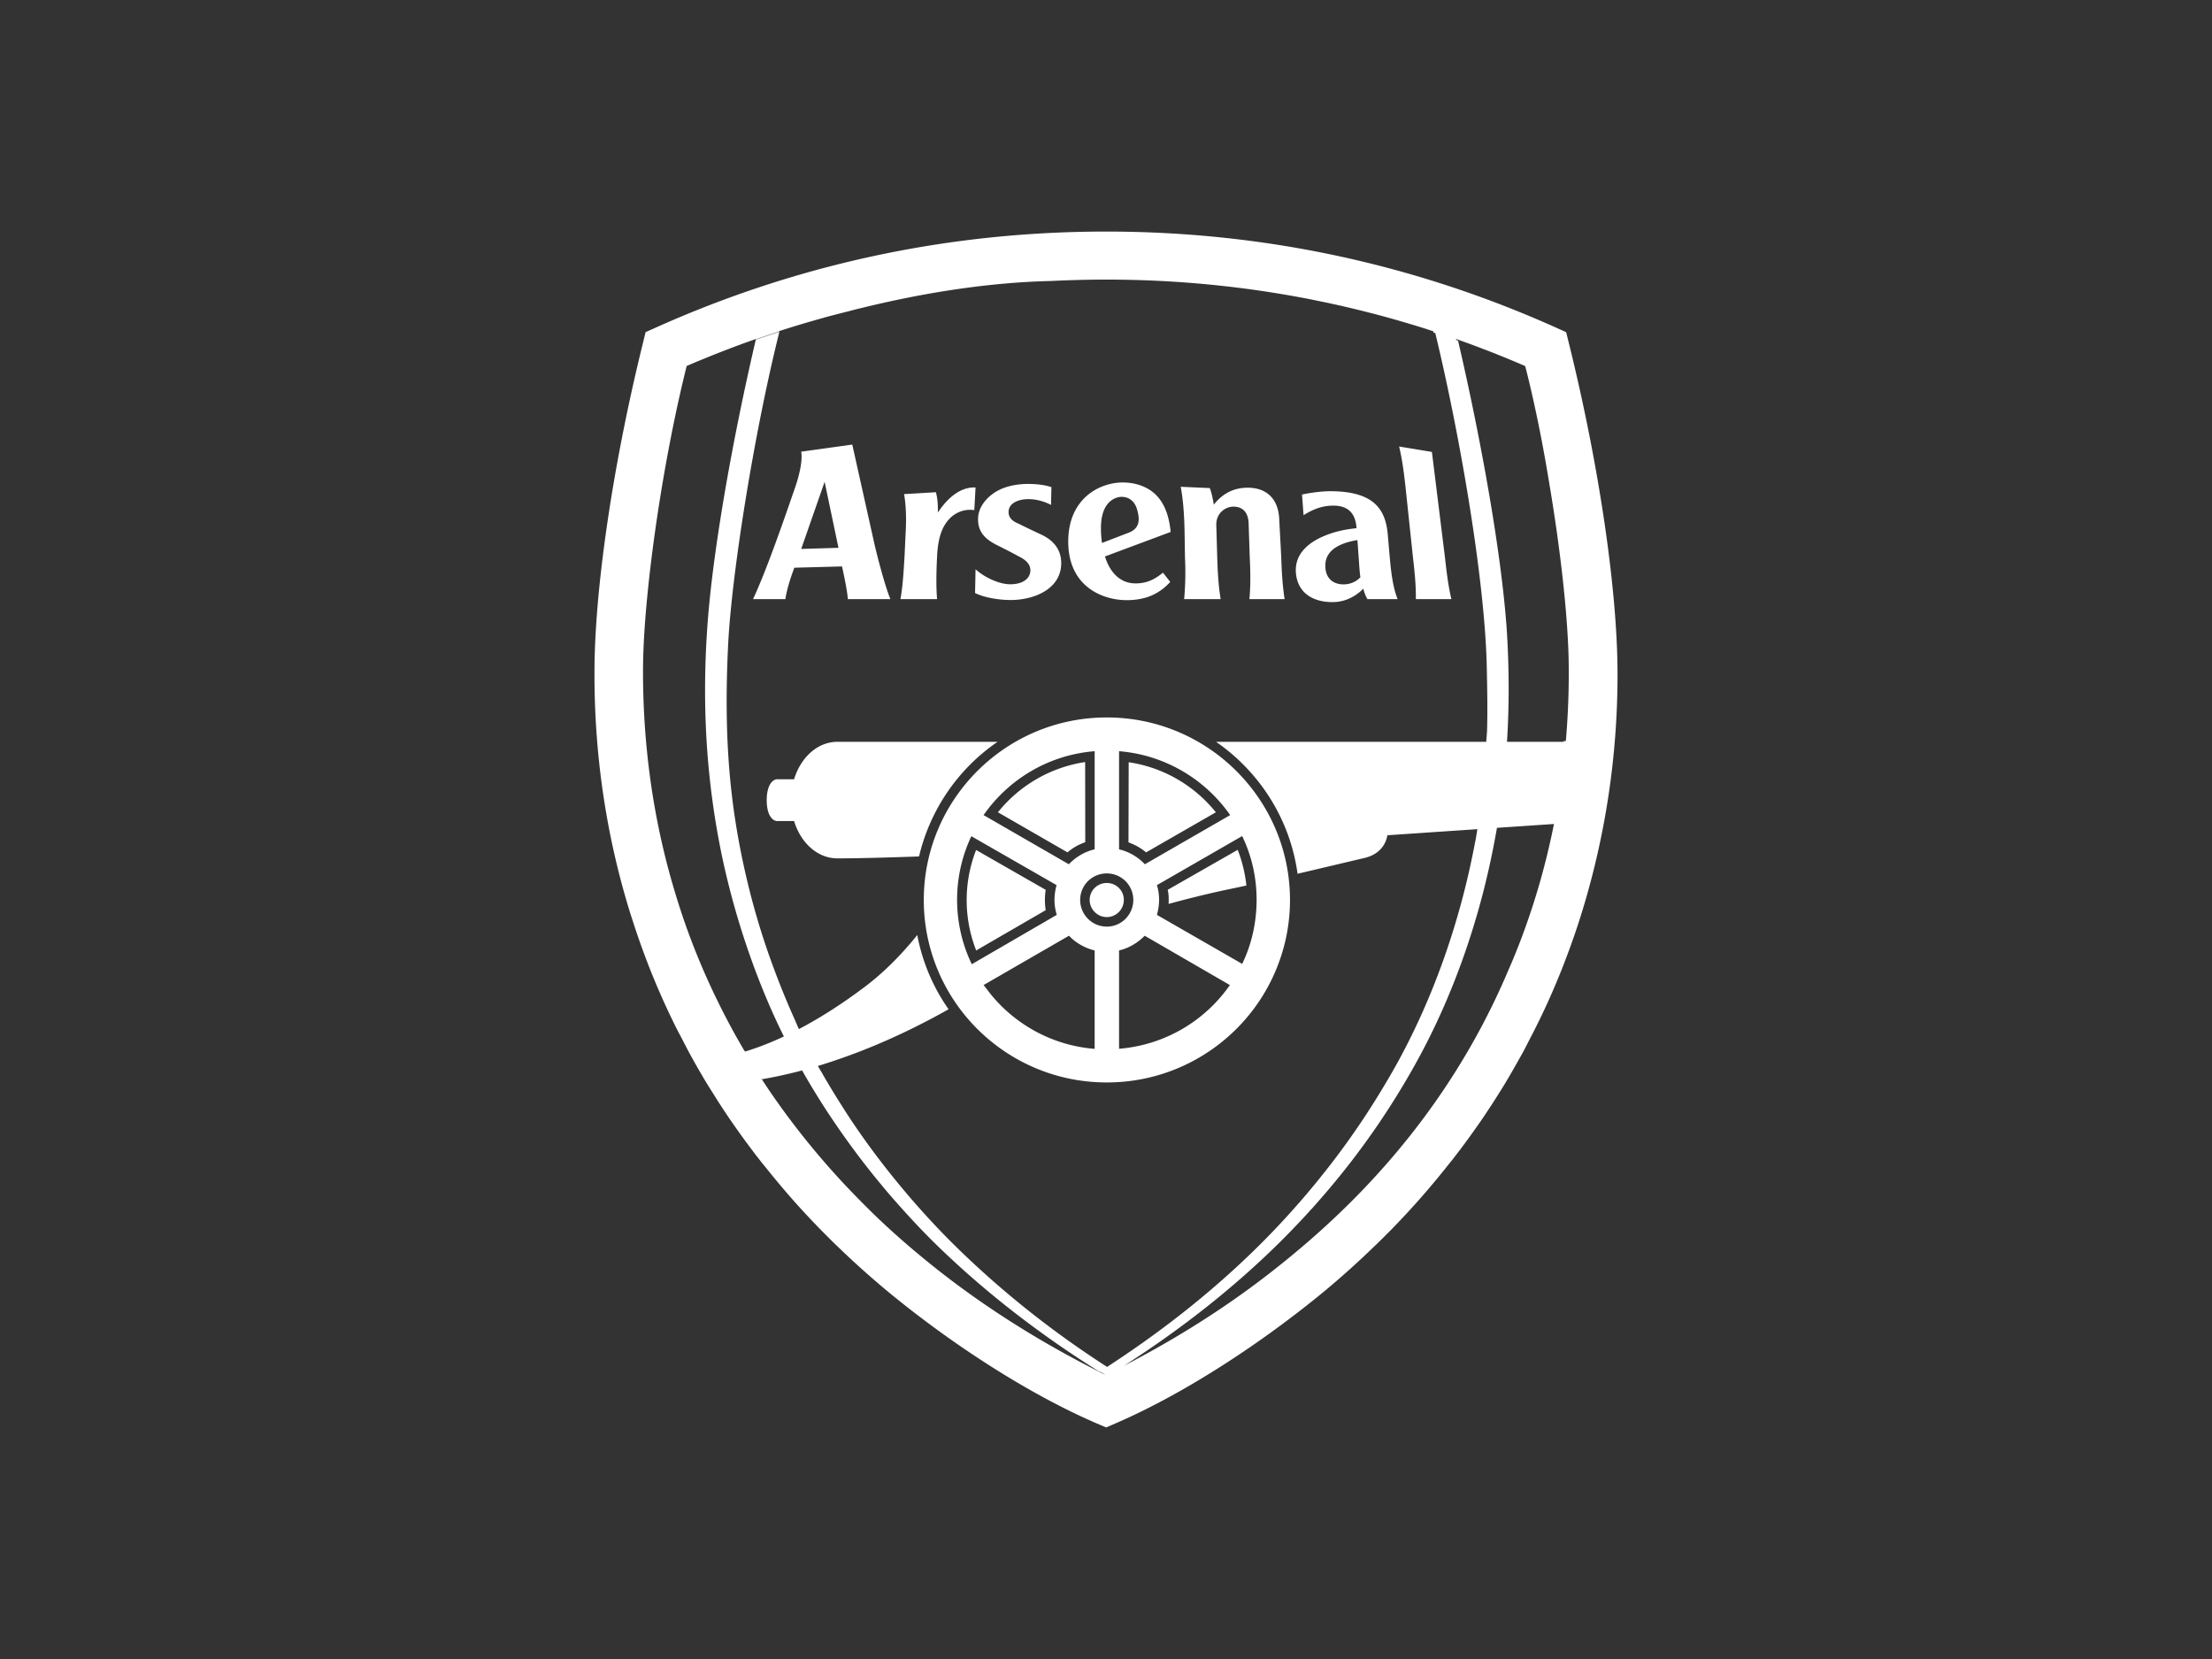 <svg width="640" height="480" xmlns="http://www.w3.org/2000/svg"><rect width="100%" height="100%" fill="#333333" stroke="none"/><path d="M320.032 67c46.966-.005 90.506 10.013 130.039 27.726l3.061 1.377.811 3.254c9.027 36.515 13.908 71.714 14.048 94.424 0 .448.009.92.009 1.416 0 23.418-3.474 46.329-10.113 68.098a217.132 217.132 0 0 1-4.986 14.48c-.286.747-.564 1.499-.858 2.242a324.146 324.146 0 0 1-1.9 4.645c-.011.018-.023.035-.025.056-.771 1.83-1.56 3.645-2.381 5.446a214.39 214.39 0 0 1-5.084 10.387c-.702 1.37-1.394 2.743-2.128 4.105-.164.285-.333.583-.49.877-.231.388-.447.793-.676 1.184a230.047 230.047 0 0 1-3.89 6.744.255.255 0 0 0-.05.082 240.024 240.024 0 0 1-3.68 5.848c-.015.027-.035.063-.047.08-.547.833-1.096 1.668-1.647 2.49-.036.055-.073.105-.103.158-.365.547-.739 1.11-1.113 1.655-.303.447-.619.899-.928 1.342a.392.392 0 0 0-.05.066 263.113 263.113 0 0 1-2.93 4.123l-.028.041c-.016.015-.025.03-.038.04-.357.494-.708.983-1.068 1.467-.046.05-.084.115-.125.167-.172.225-.336.454-.517.673-.012.027-.026.059-.046.08a78.048 78.048 0 0 1-1.297 1.71c-.01.024-.015.038-.033.047-.04.062-.096.117-.14.181-.51.674-1.03 1.347-1.559 2.018-.035.037-.068.087-.11.135-.305.378-.612.751-.916 1.135a242.456 242.456 0 0 1-7.717 9.279c-.02.027-.047.046-.064.075a251.221 251.221 0 0 1-9.108 9.807.188.188 0 0 0-.056.05c-.32.316-.64.632-.963.958-.847.852-1.698 1.709-2.57 2.557-.018.022-.039.033-.05.05-.184.187-.383.356-.573.531a251.188 251.188 0 0 1-14.885 13.389c-16.857 13.902-39.217 29.012-60.292 38.132L320.032 413l-2.74-1.173c-21.13-9.12-43.547-24.22-60.391-38.135a252.347 252.347 0 0 1-14.855-13.339c-.134-.129-.28-.263-.423-.394-.033-.023-.06-.056-.09-.088-.916-.898-1.817-1.805-2.72-2.703-.255-.262-.521-.513-.773-.772-.032-.023-.069-.07-.093-.099a252.225 252.225 0 0 1-6.586-6.963c-.03-.032-.055-.064-.086-.091-3.297-3.636-6.44-7.365-9.476-11.153-.505-.632-1.03-1.247-1.53-1.88a1.566 1.566 0 0 1-.123-.163c-.37-.455-.727-.936-1.098-1.405l-.368-.472-.36-.465c-.025-.031-.05-.073-.068-.095-.413-.547-.82-1.088-1.229-1.637l-.077-.098c-.12-.165-.24-.316-.356-.48-.043-.051-.088-.113-.132-.169-.413-.556-.822-1.115-1.228-1.675l-.045-.065c-.009-.01-.012-.014-.012-.02-.02-.02-.032-.041-.05-.058a279.738 279.738 0 0 1-3.074-4.321c0-.012 0-.012-.007-.012-.292-.433-.607-.86-.9-1.303-.435-.628-.862-1.28-1.292-1.925-.01-.018-.022-.03-.033-.046-.493-.744-.987-1.485-1.473-2.234l-.131-.198c-.553-.857-1.084-1.73-1.627-2.59-.702-1.111-1.416-2.216-2.093-3.338-.006 0-.006-.003-.014-.012a223.448 223.448 0 0 1-4.757-8.278c-.807-1.469-1.565-2.968-2.34-4.461-.562-1.093-1.163-2.175-1.715-3.274-.009-.006-.009-.02-.013-.02a191.883 191.883 0 0 1-2.003-4.145c-.007-.013-.015-.017-.024-.031a345.324 345.324 0 0 1-1.438-3.102 249.345 249.345 0 0 1-2.393-5.473s0-.012-.005-.012a221.805 221.805 0 0 1-6.68-18.069c-.33-1.02-.664-2.03-.985-3.053l-.057-.216C175.387 241.505 172 218.58 172 195.165c0-.488.006-.968.006-1.403.089-22.698 4.985-57.89 13.988-94.397l.798-3.262 3.074-1.377C229.411 77.008 273.012 66.995 320.032 67zm-87.963 242.703a128.565 128.565 0 0 1-11.596 2.547l-.186-.283-.043.01c.387.589.761 1.199 1.157 1.787.52.787 1.045 1.569 1.579 2.353a230.35 230.35 0 0 0 5.235 7.308c.02.022.04.047.059.072a277.534 277.534 0 0 0 3.147 4.117c.022.032.043.056.062.082a229.165 229.165 0 0 0 13.746 15.929c.012.009.024.022.04.038 1.642 1.729 3.31 3.45 5.019 5.14.024.029.053.053.079.082 1.216 1.207 2.421 2.411 3.664 3.585.025.034.048.065.082.085a232.488 232.488 0 0 0 12.237 10.83c15.846 13.182 33.907 24.714 53.582 34.455-.35-.214-.696-.432-1.04-.652-.362-.167-.775-.36-1.237-.577-17.73-11.132-33.806-23.71-47.794-37.513-3.03-3.009-5.925-6.101-8.752-9.238-.024-.024-.043-.05-.064-.073a289.658 289.658 0 0 1-3.442-3.89l-.07-.082c-.642-.743-1.274-1.51-1.908-2.264-.013-.011-.02-.023-.032-.038a231.346 231.346 0 0 1-14.341-19.03c-.022-.03-.038-.056-.054-.076a196.281 196.281 0 0 1-2.865-4.334c-.013-.023-.024-.05-.045-.073a215.556 215.556 0 0 1-6.219-10.297zm87.963-228.808c-2.492 0-4.96.038-7.413.09-.445.01-.883.027-1.33.04-2.293.056-4.58.147-6.846.255l-.28.011c-.027 0-.056.007-.082.007-19.226.45-38.232 3.744-54.691 7.784-.16.037-.325.069-.483.11-.419.098-.832.211-1.253.308-.829.205-1.635.432-2.458.644-.007 0-.019 0-.026.008a308.571 308.571 0 0 0-6.835 1.766l-.005.022a312.149 312.149 0 0 0-12.811 3.83l-.088.024c-.007.04-.021.091-.03.13a340.199 340.199 0 0 0-6.805 2.287c.003-.04.012-.07.02-.11-1.111.392-2.215.797-3.326 1.192-1.616.59-3.227 1.185-4.832 1.815-.633.243-1.282.484-1.917.735-.354.142-.713.276-1.075.422-.956.378-1.925.764-2.881 1.152-.147.065-.297.137-.449.193-3.517 1.416-5.46 2.293-5.46 2.293-7.374 29.511-12.526 67.026-12.628 87.468-.016 2.865.025 5.703.117 8.525.644 19.822 3.812 39.04 9.427 57.25a198.222 198.222 0 0 0 5.81 16.513 203.13 203.13 0 0 0 6.711 14.952c.012.04.034.075.046.101a171.75 171.75 0 0 0 1.8 3.546l.007.015a219.96 219.96 0 0 0 2.543 4.755l.006.009c.703 1.274 1.433 2.528 2.16 3.79.136.227.258.446.392.67.1.173.182.337.289.503.019-.007.044-.02.073-.024l.162.275a84.237 84.237 0 0 0 7.95-2.914 85.876 85.876 0 0 0 3.265-1.456c-.447-.899-.893-1.8-1.327-2.708l-.01-.015c-3.257-6.84-6.122-13.895-8.636-21.087a229.677 229.677 0 0 1-7.887-28.114c-4.463-21.343-5.878-42.883-4.357-65.646 1.257-19.367 5.996-47.653 12.047-75.057l.5-2.25a791.071 791.071 0 0 1 1.533-6.715c2.14-.738 4.417-1.507 6.827-2.289-2.293 9.193-4.46 19.275-6.397 29.412l-.384 2.027c-4.32 22.985-7.415 45.967-8.049 59.242-1.398 28.502.683 49.151 6.404 71.764a217.597 217.597 0 0 0 5.35 17.687 241.74 241.74 0 0 0 7.594 19.02c.374.882.749 1.756 1.13 2.596 6.703-3.517 12.97-7.662 18.557-11.844 3.81-2.812 7.329-6.04 10.508-9.408a98.31 98.31 0 0 0 5.189-5.967 53.44 53.44 0 0 0 1.486 6.026 54.834 54.834 0 0 0 7.567 15.456c-8.499 4.806-17.33 9.008-26.132 12.393-.018.003-.037.014-.057.014a164.84 164.84 0 0 1-6.467 2.338l-.046.018a165.422 165.422 0 0 1-5.12 1.645c.47.817.941 1.588 1.394 2.326l-.025.01a228.07 228.07 0 0 0 4.718 7.836c.014.021.028.05.05.067l.109.181.029.056.025.026c.87 1.38 1.744 2.763 2.645 4.137.013.02.032.04.04.065 4.583 6.942 9.592 13.653 15.005 20.169.006.009.019.023.026.037.274.327.552.654.829.975l.057.076a242.34 242.34 0 0 0 3.436 4.015c.022.026.042.05.063.067a240.034 240.034 0 0 0 9.892 10.584c13.38 13.352 28.511 25.57 45.399 36.448.47-.301.933-.62 1.405-.93 16.216-10.649 31.05-22.581 43.91-35.556a230.044 230.044 0 0 0 9.943-10.677c.01-.009.015-.009.024-.02a175.002 175.002 0 0 0 3.487-4.077c.009-.006.015-.018.024-.026a223.611 223.611 0 0 0 5.102-6.318l.038-.037a230.264 230.264 0 0 0 10.688-14.873c.002-.006.002-.006.009-.012.967-1.482 1.919-2.962 2.846-4.447.01-.012.01-.015.018-.015 2.235-3.595 4.4-7.216 6.438-10.899 5.185-9.424 9.615-19.38 13.27-29.614a223.836 223.836 0 0 0 8.544-30.652c.25-1.2.489-2.375.702-3.572.041-.174.085-.358.123-.537.181-.97.372-2.104.548-3.33l-26.023 1.762c-.436 2.637-2.3 5.554-6.575 6.559l-19.418 4.584c-2.162-15.838-11.047-29.52-23.584-38.18h78.171c.016-.18.03-.373.042-.532.047-.714.123-1.438.173-2.24.02-.16.026-.32.026-.472l.006-.193c.158-5.623.05-11.885-.077-17.75-.46-25.178-7.762-67.539-14.925-97.15l.022.096-.522-.174a12.343 12.343 0 0 0-.042-.187l-.046-.184c-.85-.277-1.688-.564-2.535-.834l-.224-.07a303.344 303.344 0 0 0-6.28-1.889c-.107-.032-.22-.064-.332-.096a36.7 36.7 0 0 0-1.153-.34 302.613 302.613 0 0 0-6.552-1.795c-.61-.165-1.232-.313-1.843-.468-1.758-.448-3.537-.89-5.314-1.306-.539-.134-1.074-.255-1.617-.384a305.084 305.084 0 0 0-8.352-1.785l-.23-.06c-19.681-3.93-39.793-5.92-60.204-5.92zm129.582 157.51l-16.497 1.113a260.405 260.405 0 0 1-1.616 8.439 223.63 223.63 0 0 1-8.5 30.098c-3.728 10.344-8.25 20.422-13.552 29.92a223.268 223.268 0 0 1-7.143 11.944l-.01.02c-.943 1.47-1.906 2.93-2.883 4.395a.028.028 0 0 0-.011.023 231.141 231.141 0 0 1-9.657 13.253l-.03.044a251.781 251.781 0 0 1-6.642 8.06c-.012.014-.018.017-.026.02a300.284 300.284 0 0 1-3.465 3.954l-.036.023a241.427 241.427 0 0 1-8.938 9.387c-13.302 13.225-28.644 25.329-45.397 36.05 9.832-5.09 19.225-10.628 28.105-16.61A253.15 253.15 0 0 0 370.74 365.7c.772-.613 1.52-1.23 2.28-1.849.187-.16.383-.308.57-.466.141-.11.27-.237.405-.344 30.672-25.274 50.392-53.81 62.479-82.473.377-.886.78-1.752 1.142-2.642a211.212 211.212 0 0 0 2.55-6.408c1.53-4.074 2.94-8.203 4.22-12.371.503-1.635.977-3.272 1.449-4.92.068-.262.146-.53.217-.796.341-1.248.672-2.484.99-3.74a110.97 110.97 0 0 0 1.004-4.113c.59-2.464 1.13-4.952 1.625-7.448l-.057.275zM320.227 207.58c29.27 0 53.008 23.7 53.008 52.824a52.237 52.237 0 0 1-2.882 17.142c-7.14 20.744-26.878 35.64-50.126 35.64-23.58 0-43.55-15.356-50.406-36.605a52.455 52.455 0 0 1-2.54-16.177c0-29.124 23.701-52.824 52.946-52.824zm-10.944 63.159l-10.604 6.12-14.099 8.15c.62.758 1.218 1.546 1.817 2.337 7.234 9.06 18.07 15.152 30.321 16.122v-28.474a15.633 15.633 0 0 1-6.253-3.146c-.421-.338-.749-.724-1.182-1.109zm21.911 0c-2.037 2.061-4.538 3.575-7.415 4.255v28.444a43.223 43.223 0 0 0 32.06-18.43l-13.344-7.727zm-50.154-28.797a43.074 43.074 0 0 0-.9 34.738c.323.78.66 1.541 1.028 2.3l3.869-2.25 20.723-12.03c-.87-2.755-.87-5.756-.055-8.603zm78.36-.044l-24.668 14.199c.817 2.563.855 5.666 0 8.602l22.12 12.717 2.548 1.464c.231-.46.451-.951.66-1.435 4.334-9.825 5.26-23.29-.66-35.547zm-76.985 4.03l20.137 11.523a19.144 19.144 0 0 0 0 5.89l-20.111 11.653a39.915 39.915 0 0 1-.026-29.066zm37.812 6.78c-4.272 0-7.701 3.42-7.701 7.665 0 4.25 3.429 7.723 7.7 7.723 4.252 0 7.674-3.472 7.674-7.723a7.654 7.654 0 0 0-7.673-7.666zm0 2.768c2.75 0 4.933 2.172 4.933 4.897 0 2.713-2.182 4.965-4.933 4.965-2.733 0-4.95-2.252-4.95-4.965 0-2.725 2.217-4.897 4.95-4.897zm37.88-9.591c1.293 3.3 2.124 6.782 2.514 10.321-1.68.36-3.278.717-4.695 1-6.115 1.276-12.147 2.777-17.808 4.321 0-.377.026-.77.026-1.173 0-1.012-.05-1.91-.29-2.903zm-34.328-28.541v28.393c2.877.682 5.49 2.22 7.468 4.323l24.68-14.228c-7.222-10.37-18.88-17.418-32.148-18.488zm-7.06 0c-13.335 1.07-24.917 8.118-32.139 18.488l24.669 14.228c2.018-2.103 4.563-3.641 7.47-4.323zm-28.083-2.717c-11.284 7.705-19.506 19.501-22.725 33.169-10.224.36-18.111.557-23.62.557-5.762 0-10.625-4.488-12.535-10.795h-4.864c-1.26 0-3.055-1.494-3.055-6.033 0-4.526 1.795-6.063 3.055-6.063h4.864c1.91-6.303 6.773-10.835 12.535-10.835zm25.329 5.859L314 243.68c-1.931.671-3.655 1.646-5.132 2.94l-20.139-11.602a40.066 40.066 0 0 1 25.236-14.533zm12.6.055c9.946 1.46 18.906 6.645 25.221 14.478l-20.19 11.602c-1.513-1.294-3.163-2.18-5.093-2.904zm95.94-122.03l-1.247-.442c.03.135.065.27.094.404l-.025-.107.536.188c6.872 29.605 12.49 61.558 14.038 82.959l.057.798c.696 11.038.722 21.763.064 32.316h16.383l.017-.212h.62c.607-6.934.888-13.96.844-21.044-.032-13.338-2.273-33.934-5.853-54.83a426.676 426.676 0 0 0-2.596-14.275l-.186-.924c-2.185-10.818-3.972-17.427-3.972-17.431a325.907 325.907 0 0 0-6.286-2.638c-.307-.13-.625-.252-.941-.382-.339-.132-.67-.273-1.01-.404-.334-.136-.67-.27-1.008-.403l-2.027-.794a15.346 15.346 0 0 1-.509-.182 310.23 310.23 0 0 0-4.495-1.7c-1.259-.447-2.494-.903-3.745-1.339zm-37.718 43.61c12.922 0 16.252 5.335 16.786 13.122l.579 6.564c.38 4.307.965 8.425 2.224 11.547h-8.739c-.491-.822-.92-1.936-1.193-3.034-1.62 1.668-4.641 3.887-8.91 3.887-5.645 0-10.137-2.623-10.599-8.553-.368-5.399 3.66-8.558 7.614-10.333 3.487-1.54 6.607-2.155 9.929-2.495-.29-5.11-3.278-6.533-6.717-6.533-3.344 0-6.033 1.163-8.602 2.765l-.447-5.975c2.61-.56 5.886-.962 8.075-.962zm-60.01-2.528c2.994 0 5.814.738 8.181 2.349 2.992 2.076 5.16 5.73 5.745 11.969l-18.382 6.86-.627.235c.187.586.393 1.149.627 1.694 1.545 3.57 4.225 6.011 8.009 6.09 4.05.108 6.528-1.815 8.155-3.098l2.11 2.674c-2.961 3.193-6.657 5.276-12.645 5.276-1.755 0-3.7-.256-5.629-.84-5.624-1.7-11.094-6.238-11.242-15.706-.167-10.039 5.495-15.135 11.242-16.828 1.512-.448 3.027-.675 4.457-.675zm-27.374.425c3.248 0 5.433.45 6.803.93l-.114 5.148c-1.774-.957-4.161-1.68-6.549-1.68-2.885 0-5.53 1.115-5.718 3.476-.18 2.448 2.06 3.27 3.102 3.734.934.484 2.768 1.367 4.69 2.272l.643.301.642.3c2.283 1.026 6.227 3.264 6.14 8.642-.164 7.488-8.13 10.46-14.59 10.46-3.705 0-7.831-.767-10.336-2.017l.14-6.878c2.91 2.627 7.164 4.344 10 4.344 3.567 0 5.644-1.518 5.86-3.76.13-2.181-1.527-3.411-3.458-4.361a61.891 61.891 0 0 0-.524-.288l-.585-.316c-1.33-.71-3.046-1.59-4.872-2.497-3.476-1.708-5.967-3.867-5.67-8.238.204-2.937 2.442-5.789 5.503-7.527 2.745-1.543 6.148-2.045 8.893-2.045zm-50.815-11.39l6.36 28.532c1.198 5.18 3.22 12.654 4.668 16.194h-12.303c-.17-2.431-1.101-6.739-1.687-9.467l-13.805.37c-1.328 3.576-2.152 6.372-2.594 9.097h-9.354c4.002-8.565 9.006-23.15 12.136-32.19 1.616-4.684 2.175-8.36 1.803-10.48l14.776-2.056zm24.747 19.681c4.033-6.041 7.999-7.413 10.921-7.264l-.362 6.55a8.194 8.194 0 0 0-7.147 2.468c-2.01 2.092-3.267 5.121-3.59 10.322-.223 4.295-.374 9.047-.027 12.969h-10.61c.72-3.89.961-8.538 1.217-12.88l.238-5.231c.27-4.32.27-8.354-.39-12.283l9.198-.544c.429 1.506.645 3.595.552 5.893zm70.282-7.47l8.395.378c.571 1.218 1.051 3.962 1.18 4.794 3.107-3.948 6.727-4.902 9.814-4.902 5.618 0 8.93 3.408 9.118 9.23l.583 10.918c.131 4.276.368 8.207.974 12.097h-10.19c.37-3.89.314-7.821.101-12.097l-.328-9.829c-.09-2.954-1.528-4.877-4.48-4.839-2.51.064-4.998 2.12-4.867 5.406l.264 9.262c.138 4.276.345 8.207.995 12.097h-10.567c.345-3.89.457-7.821.24-12.097l-.126-8.021c-.114-4.275-.353-8.366-1.106-12.397zm63.198-11.651l9.48 1.567 3.775 30.502c.48 4.276.94 8.207 1.861 12.097h-10.283c.062-3.89-.344-7.821-.836-12.097l-2.183-20.64c-.49-4.248-.887-7.427-1.814-11.43zm-12.069 27.07c-7.036 1.159-9.386 4.127-9.281 7.58.056 3.855 2.677 5.393 5.648 5.227 1.825-.091 3.472-.915 4.488-2.058-.26-1.871-.318-3.233-.456-5.2zM238.59 139.408l-6.777 19.414 10.785-.321-4.008-19.093zm90.44 8.123c-.726-2.687-2.622-3.944-4.951-3.759-.761.085-2.446.496-3.757 2.23-1.007 1.345-1.797 3.47-1.78 6.855 0 1.448.095 2.836.3 4.238l1.48-.572 6.037-2.32c3.335-1.205 3.526-3.64 2.67-6.672z" fill="#FFF" fill-rule="evenodd"/></svg>